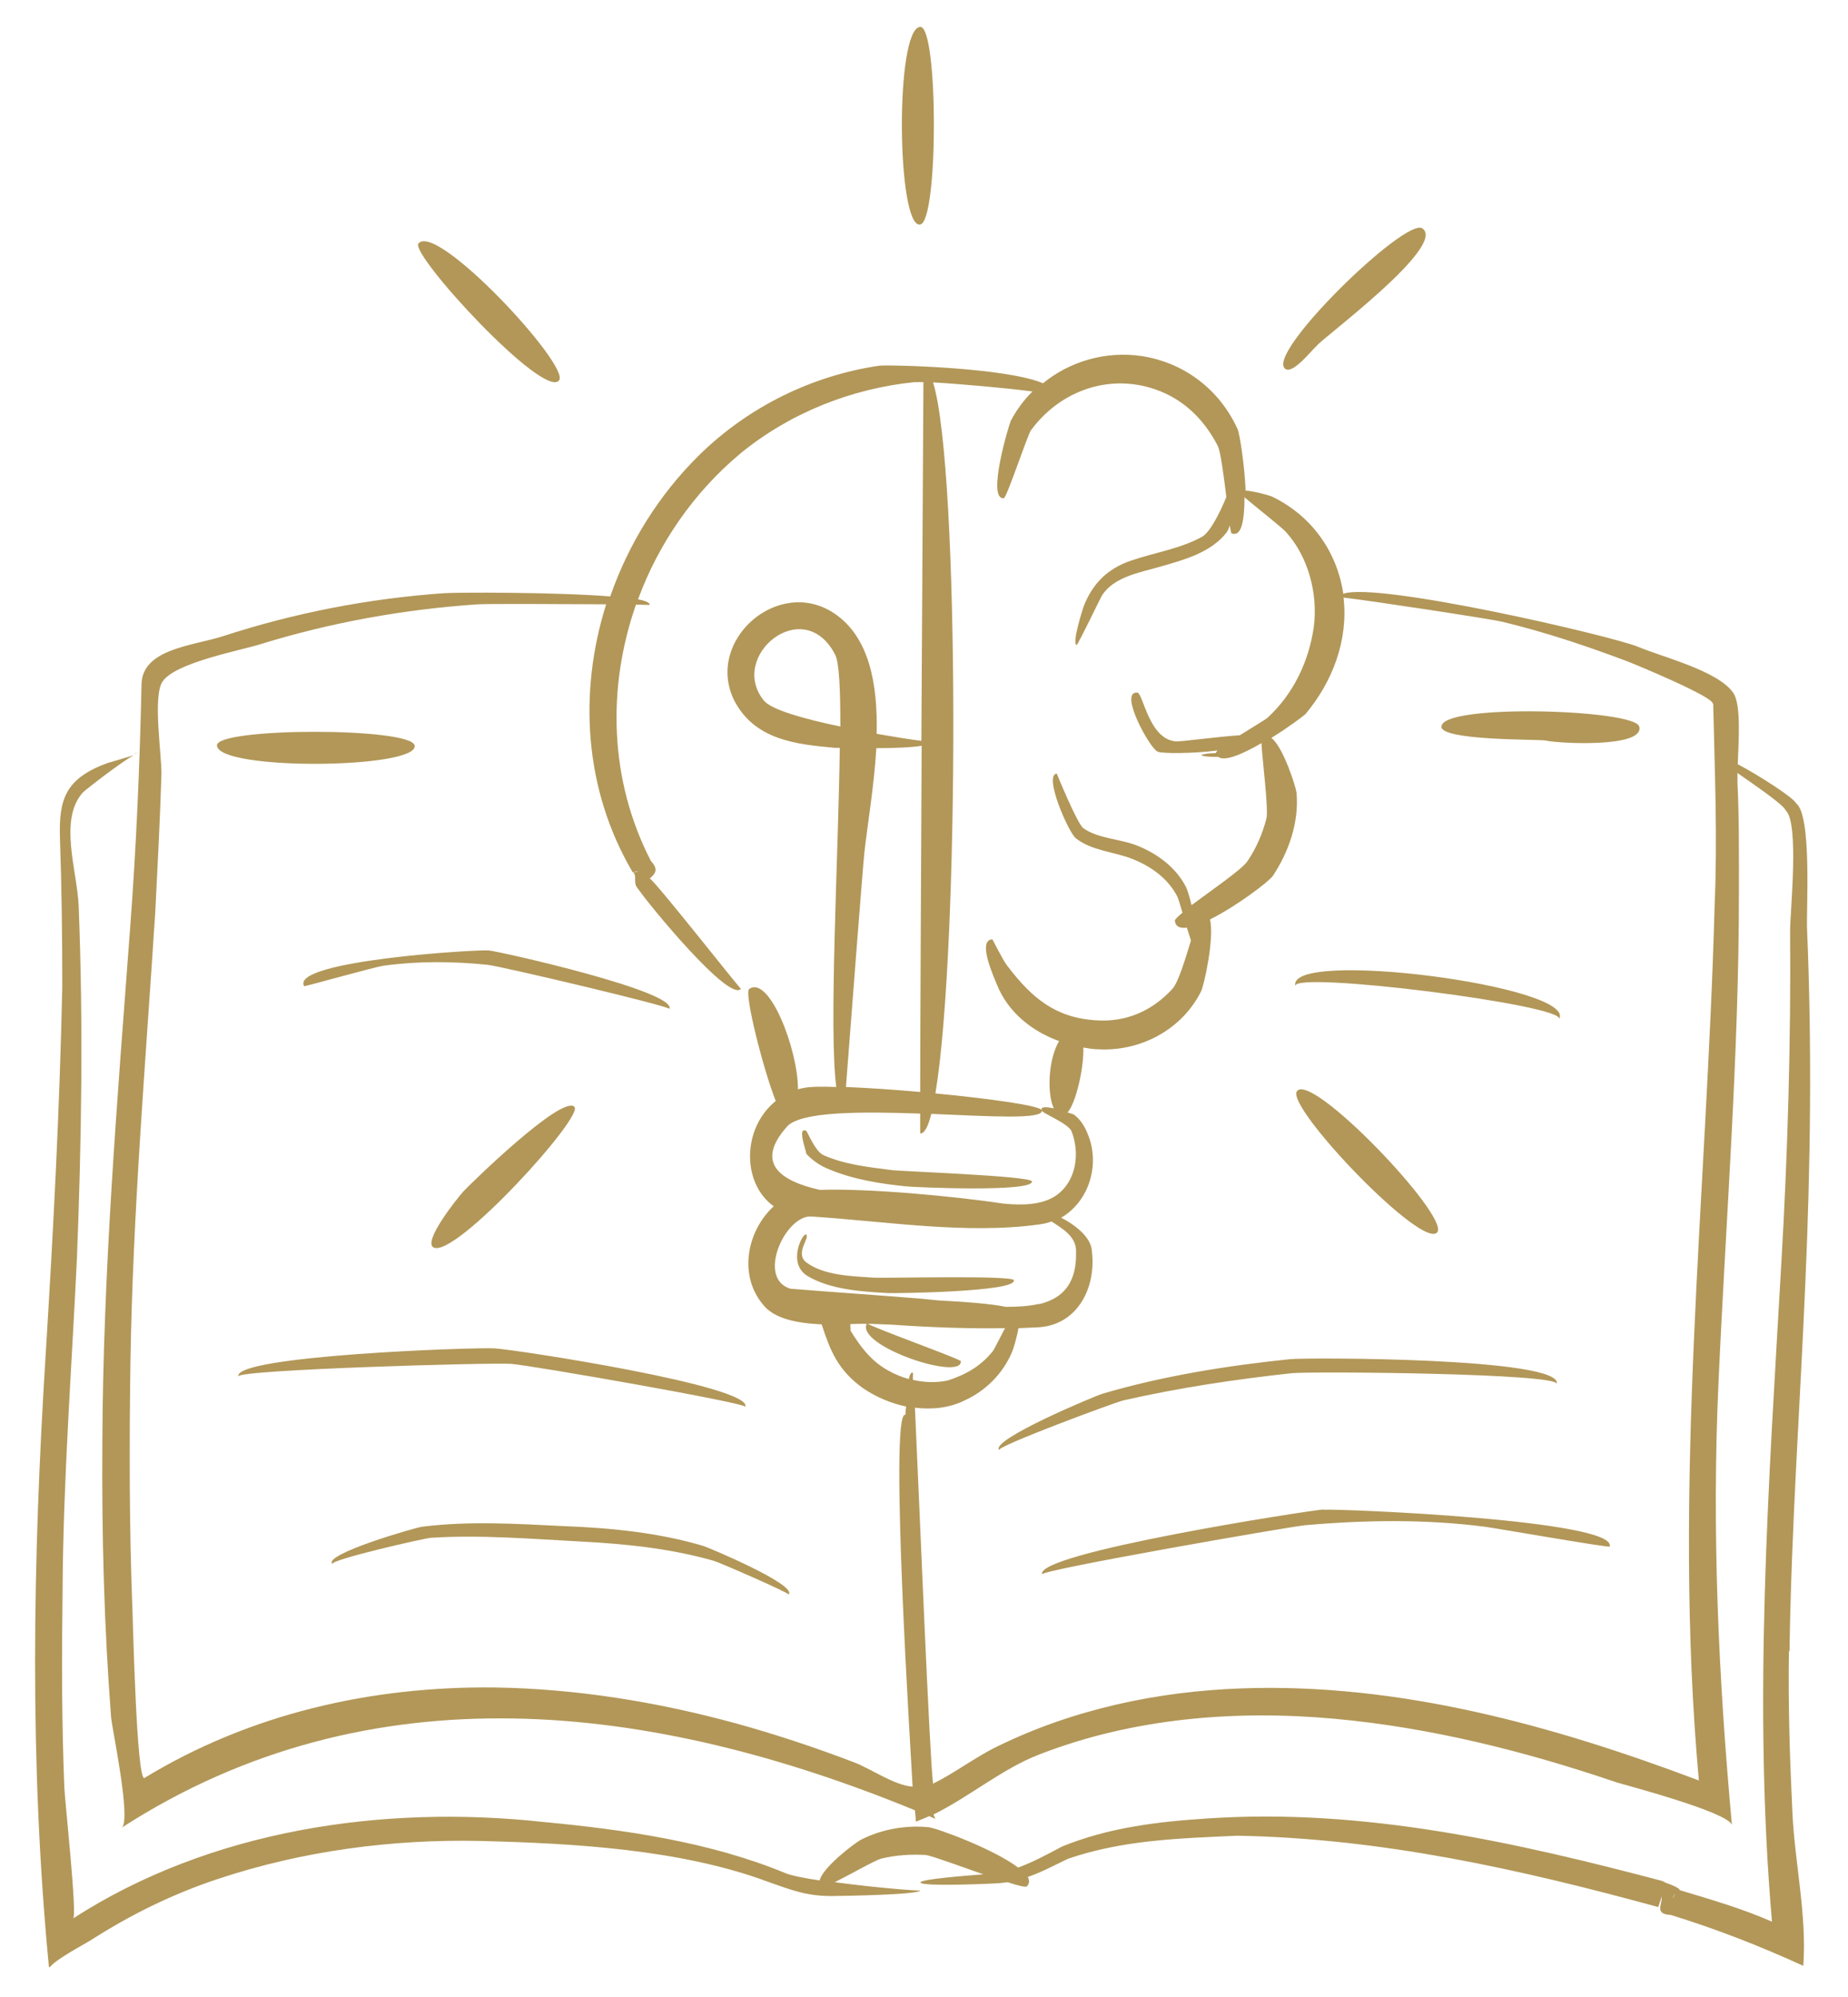 <?xml version="1.0" encoding="UTF-8"?>
<svg id="Layer_1" data-name="Layer 1" xmlns="http://www.w3.org/2000/svg" xmlns:xlink="http://www.w3.org/1999/xlink" version="1.1" viewBox="0 0 632 683">
  <defs>
    <style>
      .cls-1 {
        clip-path: url(#clippath);
      }

      .cls-2 {
        fill: none;
      }

      .cls-2, .cls-3 {
        stroke-width: 0px;
      }

      .cls-3 {
        fill: #b29758;
      }
    </style>
    <clipPath id="clippath">
      <rect class="cls-2" x="11.3" y="9" width="608" height="663.8"/>
    </clipPath>
  </defs>
  <g class="cls-1">
    <path class="cls-3" d="M356.3,379.8s0,0,0,0c0,.2,0,.3,0,0ZM339.4,321.3c.7,0-.6,0,0,0ZM314.7,76.8c6.3-1.1,6.2-68,0-67.6.2,0,.3,0,0,0-.3,0-.2,0,0,0-8.7.5-8,69,0,67.6ZM439.6,126.2c2.7,1.8,9.2-6.7,10.7-7.9h0c1.2-2.1,44.9-34.3,36.1-40.2.1,0,.3.2,0,0s-.1,0,0,0c-5.8-3.8-54.1,43.2-46.8,48.1ZM492.9,248.5c0,4.9,32.7,4.3,35.7,4.8h0c4.2,1,34,2.6,32-4.8-1.5-5.9-67.5-7.9-67.6,0ZM560.5,248.5c.3,1.2-.4-1.4,0,0ZM443.5,373.3c-3.7,5.5,43.5,54.9,48.1,48.1,0,.1-.2.3,0,0,.2-.3,0-.1,0,0,3.8-5.8-43.4-55.2-48.1-48.1ZM148.3,426.6c-.6-.3.6.3,0,0ZM196.4,378.5c-4.6-3.7-35,25.9-37.9,29-2.5,2.8-14,17.3-10.2,19.2,7.5,3.7,51.8-45.2,48.1-48.1ZM141.8,255c-1.1-6.3-68-6.2-67.6,0,0-.2,0-.3,0,0s0,.2,0,0c.5,8.7,69,8,67.6,0ZM191.2,130.1c3.9-5-42-54.4-48.1-46.8.1-.1.2-.3,0,0-.2.3-.1.1,0,0-2.9,3.7,42.9,53.5,48.1,46.8ZM314.9,387.6c.1,0,0,0,0,0ZM314.7,387.6c0,0,0,0,.1,0-.2,0-.5,0-.1,0ZM611.8,564.6c-.3,18.5.3,37.1,1.2,55.6.8,16.8,5,35.4,3.7,52.2-14.9-6.8-29.7-12.6-45.3-17.4-5.7-.3-2.9-3.4-3.1-6.3l-1.2,3.6c-47.5-13-94.6-23.5-143.9-24.4-19.8.9-39.1,1.4-58,7.9-4.6,2.2-9,4.6-13.7,6.2.6,1.2.6,2.2-.3,3.2,0,0,.1-.1,0,0-.7.7-.2.2,0,0-.4.4-3-.2-6.6-1.4-.8.1-1.7.2-2.5.3-2.1.2-27.1,1.3-27.3-.2-.2-1.1,15.1-2.3,21.5-2.8-8.1-2.8-16.9-6.1-19.6-6.6-5.1-.3-10.2,0-15.2,1.2-2.1.5-10.6,5.4-16,8.1,13.3,1.8,29.2,3.1,29.2,2.8,0,1.5-27,1.9-28.5,1.9-9.6.3-14.7-1.7-23.7-4.9-29.9-11.1-66.5-13.1-98-13.9-30.3-.7-61.2,3.4-90,13-15.4,5.1-29.8,12.2-43.4,20.9-2.7,1.7-14,7.6-14.3,9.9-6.8-70.2-5.6-139.6-1.2-209.9,2.6-42,4.8-84,5.7-126,0-17-.2-34-.8-51-.4-13.4,1.9-20.5,16.8-25.8h0c-.7.3,5.9-1.7,8.5-2.5-3.9,2-16.8,12-17.5,12.8-8.3,9.4-1.9,26.7-1.4,38.7,1.6,40.3,1,80.5-.6,120.8-1.8,37.9-4.7,75.8-4.9,113.7-.3,22.4-.3,44.8.6,67.1.2,4.7,4.5,44.3,3,44.8,0,0,0,0,0,0,46.9-30.3,105.9-39,160.8-33,27.6,2.6,57,6.8,82.8,17.5,1.9.8,6.3,1.7,11.7,2.5,1.1-4.6,12.3-13,14.1-13.9,7-3.6,15.4-5.1,23.2-4.3,2.5.2,22.2,7.4,30.6,13.8,5.1-1.9,9.8-4.4,15-7.2,16-6.5,32.6-8.5,49.7-9.6,53.4-3.6,105.5,8.1,156.8,21.7-.4,0-.8-.1-1.2-.2-.4,0,6.1,2,5.9,3,10.6,3.2,21.4,6.3,31.6,10.8-6.5-75.4-1.1-149.8,3.2-225.2,2.2-38,3.3-75.8,3-113.8,0-6.5,3.2-36.8-1.5-41.1-.8-2-10.1-8.3-16.5-12.8,0,1.3,0,2.4,0,3.3.6,12.5.5,25.1.5,37.6,0,56-4.5,112-7,167.9-2.3,50.6,0,100.6,4.6,151-1.5-4.5-37.2-13.8-39.6-14.6-31.2-10.6-63.4-18.7-96.3-21.7-34.1-3.1-69.2-.2-101.2,12.3-12.4,4.8-24,14.6-35.9,20.4.2.9.5,1.5.8,1.6-.8-.3-1.5-.6-2.3-1-1.5.7-3.1,1.3-4.6,1.9,0-.7-.1-2.1-.3-3.9-89.6-36.8-186.2-48.9-271.2,5.9,3.2-2.9-3.4-33.9-3.7-37.7-2.4-31-3.2-62-3-93.1.2-59.1,5.1-117.9,9.5-176.8,2.1-27.8,3.3-55.6,3.9-83.4.2-12.2,17.6-13.2,27.9-16.5,24.5-8,49.9-12.9,75.6-14.7,4.3-.3,37.5-.4,56.8,1.1,6.3-18.1,16.7-34.9,30.7-48.6,16.6-16.2,38.2-26.9,61.2-30.3,2.8-.4,43.2.5,56.1,6,9.3-7.6,21.5-11.1,33.8-9.3,14.7,2.3,26.7,11.6,32.8,25.1.6,1.4,2.3,11.7,2.7,20.9,2.7.2,7.3,1.4,8.9,2,13.4,6.4,22.3,18.6,24.5,33.3,11.7-4.2,91.7,14.4,100.7,18.1,8.6,3.6,27.3,8.2,32.6,15.7,2.8,3.9,1.9,16.2,1.6,24.5,7.4,3.9,19,11.4,20,13.4,5.4,4.2,3.4,36.3,3.7,43,1.7,40.5,1.2,80.8-.6,121.3-1.8,41.9-4.8,83.8-5.4,125.8ZM352.7,146.9c-1.3,1.8-8.4,23.4-9.4,23.5-6,.6,1.8-25.3,2.4-26.5,2-3.8,4.5-7.1,7.4-10-9.2-1.2-25-2.6-34-3.1,9.2,29.6,9,194.4.8,243.2,18.7,1.8,36.1,4.2,36.4,5.8-.6-1.4,1.6-1.2,4.1-.7-2.4-4.9-1.9-16.9,1.8-23-9.4-3.4-17.5-9.9-21.3-19.4-.6-1.7-7-15.2-1.5-15.4,0,0,4,7.9,5.2,9.2,8.1,10.6,16.1,17.6,30.2,18.5,10.2.7,19.1-3.1,26.1-10.7,2.1-2.3,4.4-10.1,6.4-16.6-.4-1.3-.9-2.8-1.4-4.4-2.3.3-3.9-.3-4.1-2.4,0-.4,1-1.4,2.6-2.7-.8-2.8-1.5-5.1-1.9-5.8-3.2-6-8.8-10-15-12.5-6.3-2.6-14.1-2.8-19.6-7.2-2.5-2-11.1-21.6-6.5-22.1,0,0,7,17.2,9.1,18.7,5.3,3.7,12.9,3.6,18.8,6.1,6.8,2.8,12.9,7.4,16.3,14,.4.8,1.2,3.2,1.9,6.2,6.7-5,17.1-12.1,19.1-15,3-4.4,5.2-9.5,6.5-14.6.8-3-1.4-20.1-1.7-25.8-6.2,3.6-12.5,6.4-14.8,4.7-.3,0-.5,0-.8,0-2.7,0-4.9-.3-4.9-.6s2.5-.7,4.9-.7c0-.2.2-.5.6-.9-8.6,1.1-19,1.1-20.5.4-2.7-1.1-13.4-20.6-7-20.2,2.1.1,3.9,16,13.3,16.7,1.8.1,15-1.7,21.8-2.1,4.3-2.7,8.7-5.3,9.5-6,8.8-8.1,14.1-19.2,15.8-31,1.5-11.2-1.8-24-9.5-32.5-.9-1.2-10.1-8.4-14.2-11.9,0,7.6-.9,13.8-4.5,12.3,0,0-.3-1.1-.5-2.7-.4,1.2-.8,2-1.1,2.4-5.3,6.9-14.6,9.4-22.6,11.7-6.8,2-16,3.4-20.1,10-.3.4-8.2,16.9-8.6,16.8,0,0,.2,0,0,0-.2,0,0,0,0,0-1.7-.4,2-12,2.3-12.9,3-8,8.3-13.3,16.5-16,7.9-2.7,16.7-4,24.1-8.1,2.7-1.5,6.1-8.2,8.3-13.6-.9-7.4-2-15.6-2.9-17.4-5-9.8-12.8-17.1-23.6-20.1-15.4-4.3-31.1,2-40.4,14.8ZM312.3,472c3.9.9,7.9,1,11.8.2,6.2-2,11.3-4.9,15.4-10,.5-.6,2.4-4.5,4.2-7.9-12.9.2-25.8-.3-38.7-1.2-2.9-.1-5.5-.2-7.6-.3-.2,0-.4,0-.6,0,3,1.8,31.8,12.1,31.8,12.8.4,6.9-35.9-5.2-32.2-12.8-1.7,0-3.6,0-5.6.1,0,.8.1,1.5.1,2.3,3.4,5.5,7,10.3,12.7,13.5,2.3,1.3,4.7,2.3,7.2,3,.3-1.4.7-2.2,1.2-2.2s.1.9.2,2.5ZM355.3,446.1c9-2.1,12.9-8.1,12.7-17.7.3-5.5-4.9-8.3-8.4-10.6-1.3.5-2.7.8-4.1,1-25,3.5-53-1.1-78-2.7-.4,0-.7,0-1,0-8.7,1.1-17.4,21.3-6.2,24.7,14.9,1.2,29.8,2.2,44.6,3.4,1.9.2,3.9.4,6,.6,9.7.5,18.4,1.2,23,2.2,4.1,0,7.9-.2,11.4-1ZM361.2,408.9c7-4.9,8.2-14.6,5.2-22.1-1.6-2.8-9.7-5.9-10.1-6.9,0-.2,0-.4,0,0,.2,3.1-17.9,1.9-37.8,1.1-1.1,4.4-2.4,6.8-3.8,6.7,0,0,0-2.4,0-6.8-20.1-.7-41-.8-45.6,4.5-10.9,12.3-2.5,18.5,11.3,21.6,16-.6,45.7,2.1,62.8,4.7,6.5.6,13.2.5,18-2.8ZM285.6,223.9c-10.8-20.9-36.8.6-24.3,15.8,2.6,3.1,14,6.3,26.1,8.8,0-12.8-.4-22-1.8-24.6ZM295.6,291.7c-.6,5.6-4.8,60.7-6.3,80.1,7.3.3,16.3.9,25.4,1.7,0-23,.3-70.8.5-118.4-3.7.6-9.8.8-15.5.8-.8,13.3-3.1,26.6-4.1,35.8ZM312.1,611.1c-.5-9.7-8-127.2-2.6-127.2s0,0,.2.2c0-1,0-2,.2-3-5.3-1.1-10.3-3.3-14.5-6.1-9.1-6.4-11.6-13.5-14.4-22-8.2-.4-16.1-1.8-20-6.7-8.6-10.2-5.5-25.3,3.6-33.7-11.1-8-10.7-26.9.7-36-4.3-10.8-10.9-37-9.1-38.3,6.8-4.9,16.7,20.5,16.7,34.3.7-.2,1.4-.4,2.2-.5,1.7-.4,5.6-.5,10.9-.3-2.6-19.8.7-78.6,1.2-116-.7,0-1.3,0-1.6,0-13.4-1.2-27.5-2.7-34.5-16.2-10.1-20.5,15.1-42.6,34.2-29.8,12.1,8.1,14.9,24.4,14.5,41.2,6.3,1.1,11.9,2,15.3,2.4.3-54.1.6-107.3.7-122.7-1.4,0-2.4,0-3,0-21.7,2.2-42.8,10.6-59.7,24.5-16,13.4-27.9,30.8-34.9,49.8,2.6.5,4.1,1.2,4,1.9,0,0-1.8,0-4.7-.1-9.9,28.3-9.2,60,5.1,87.7,2.8,3,1.4,4.4-.4,6,1.6.5,31,38,31.2,37.7-3.9,4.8-31.3-28.5-35.2-34.2-1.9-2.1-.2-4-1.6-5.6.5,0,1.3-.2,1.7-.5l-1.9.5c-16.7-28.3-18.6-61.6-9.1-91.7-16.2-.1-40.3-.2-43.8,0-25.3,1.7-50.4,6.2-74.6,13.7-7.2,2.2-29,6.3-33.3,12.7-3.5,5.1-.2,25.5-.4,32-.5,15.6-1.3,31.2-2.1,46.8-3.3,51.4-7.7,102.8-8.5,154.4-.4,28.2-.4,56.5.7,84.7.2,4.9,1.4,56.9,4,57.2,36.1-22,77.7-31.5,119.8-31,27.8.4,55.5,4.9,82.3,12.2,13.8,3.8,27.3,8.3,40.7,13.4,5.7,2.2,13.7,7.8,19.8,8.3ZM585.7,240.7c.7-2.2-26.5-13.5-29.7-14.7-13.9-5.2-27.6-9.8-42.1-13.3-4.1-1-45.6-7.3-54.4-8.3,0,0,0,.1,0,.2,1.6,14.5-3.8,28.6-13,39.6-.8.8-5.9,4.6-11.7,8.2,4.1,3.1,8.4,16.9,8.6,18.7.9,10.1-2.6,20.2-8.1,28.5-1.5,2.1-12.5,10.4-21.5,14.9,1.6,6.3-2.1,23-3.1,24.7-6.6,13.1-20.8,20.5-35.1,19.7-1.7,0-3.4-.3-5.1-.6.2,7.2-2.6,19.1-5.4,22.2,1.3.4,2.2.7,2.1.7,2.8,2,4.3,5.1,5.4,8.3,3.4,10.2-.8,21.9-9.7,27,4.7,2.4,10.3,6.7,10.5,11.4,1.6,12.3-4.8,25.4-18.4,26.1-2.3.1-4.5.2-6.7.3-.6,3.4-1.8,7.4-2.3,8.4-3.1,7.2-9,13.1-16.1,16.3-5.2,2.6-11.1,3.2-17,2.5,1.5,32.3,5,119.4,6.2,128.6,7.5-3.7,14.3-9,21.9-12.7,26.1-12.8,54.9-18.9,83.8-19.9,53.7-1.9,106.4,12.7,156.2,31.5-9.1-100.3,2.7-199.4,5.4-299.7,1-22.9,0-45.8-.5-68.7ZM572.2,649.3l.6-1.6c-.4.6-.6,1.2-.6,1.6ZM45.8,257.9c.7-.2,1.1-.3,1.1-.3-.1-.1-.5,0-1.1.3ZM46.9,257.6c0,0,0,0,0,0ZM361.6,264.5c.3,0-.3,0,0,0ZM352.9,404.1c.1.7,0-.6,0,0ZM304.7,400.2c-7.7-1-16-1.9-23.1-5.1-2.9-1.3-5.5-8.2-5.9-8.3-3.5-1.7.8,8.9-.1,7.7,2.3,2.5,5.1,4.4,8.3,5.6,8.2,3.4,17.3,4.8,26,5.7,2.7.3,43.6,2.1,43-1.7-.3-1.9-44.5-3.4-48.2-3.9ZM346.8,437.9c0-.2,0-.1,0,0-.6-1.8-44.8-.6-48.4-.9-7-.5-16.5-.7-22.5-5.1-4.3-3.1,1.2-8.5-.2-9.6-1.1-.9-6.8,10,.7,14.3,8,4.6,18.5,5.2,27.4,5.7,2.6.1,43.5-.4,42.9-4.3,0,.3.2,1.1,0,0ZM328.6,465.7s0,0,0,0ZM328.6,465.6h0c0,0,0-.2,0,0ZM328.6,465.6s0,0,0,0c0,0,0,0,0,0ZM441.7,469.7c6.5-.7,91.7,0,90.7,3.7,2.5-9.1-86.2-9.1-91.2-8.5-21.4,2.2-43.4,5.7-64.1,11.8-2.4.7-38.6,15.8-35.4,19.3-1.1-1.2,39.2-16.2,42.5-17,18.8-4.3,38.3-7.2,57.5-9.3ZM452.7,516.3c-5.5.4-98.8,14.9-96.3,22.2-.5-1.5,84.6-16.3,89.9-16.8,20.3-1.8,41.2-2.1,61.4.5,3.3.4,42.7,7.3,42.8,6.8,2.8-9.1-92.6-13-97.9-12.6ZM550.5,528.9c0,.3,0-.3,0,0ZM533.2,348.6c-.4.7.3-.5,0,0ZM533.2,348.6c6.5-11.3-93.5-24.3-90.2-11.3-1.3-5.4,92.8,6.5,90.2,11.3ZM228.9,345.1c-.3.7.3-.6,0,0ZM104.1,337.3c.1.2,24.5-6.7,27.2-7,11.7-1.6,23.6-1.5,35.4-.3,4.7.5,62.6,14.2,62.2,15.1,2.8-5.9-57.2-19.5-61.7-20-3.8-.4-68,3.5-63.2,12.2ZM174.8,466.5c7.4.6,80.6,13.4,80.1,14.7,0,.2-.2.5,0,0,0,0,0,0,0,0,2.6-7.1-78.5-19.6-85.8-20-7.3-.4-89.2,2.5-87.6,9.6-.5-2.3,86.5-4.8,93.3-4.3ZM240.6,528.8c-15.5-4.6-31.8-6.2-47.9-6.8-16.1-.8-32.3-1.8-48.3.2-2,.2-34.3,9.5-30.7,12.8-1.3-1.4,31.7-8.9,33.6-9,17.2-1.1,34.6.4,51.8,1.3,15.2.8,30.5,2.4,45.1,6.6,1.8.5,25.9,11,25.5,11.5,3-3.3-27-15.9-29.1-16.6ZM269.7,545.4c-.1.1.1-.1,0,0Z"/>
  </g>
</svg>